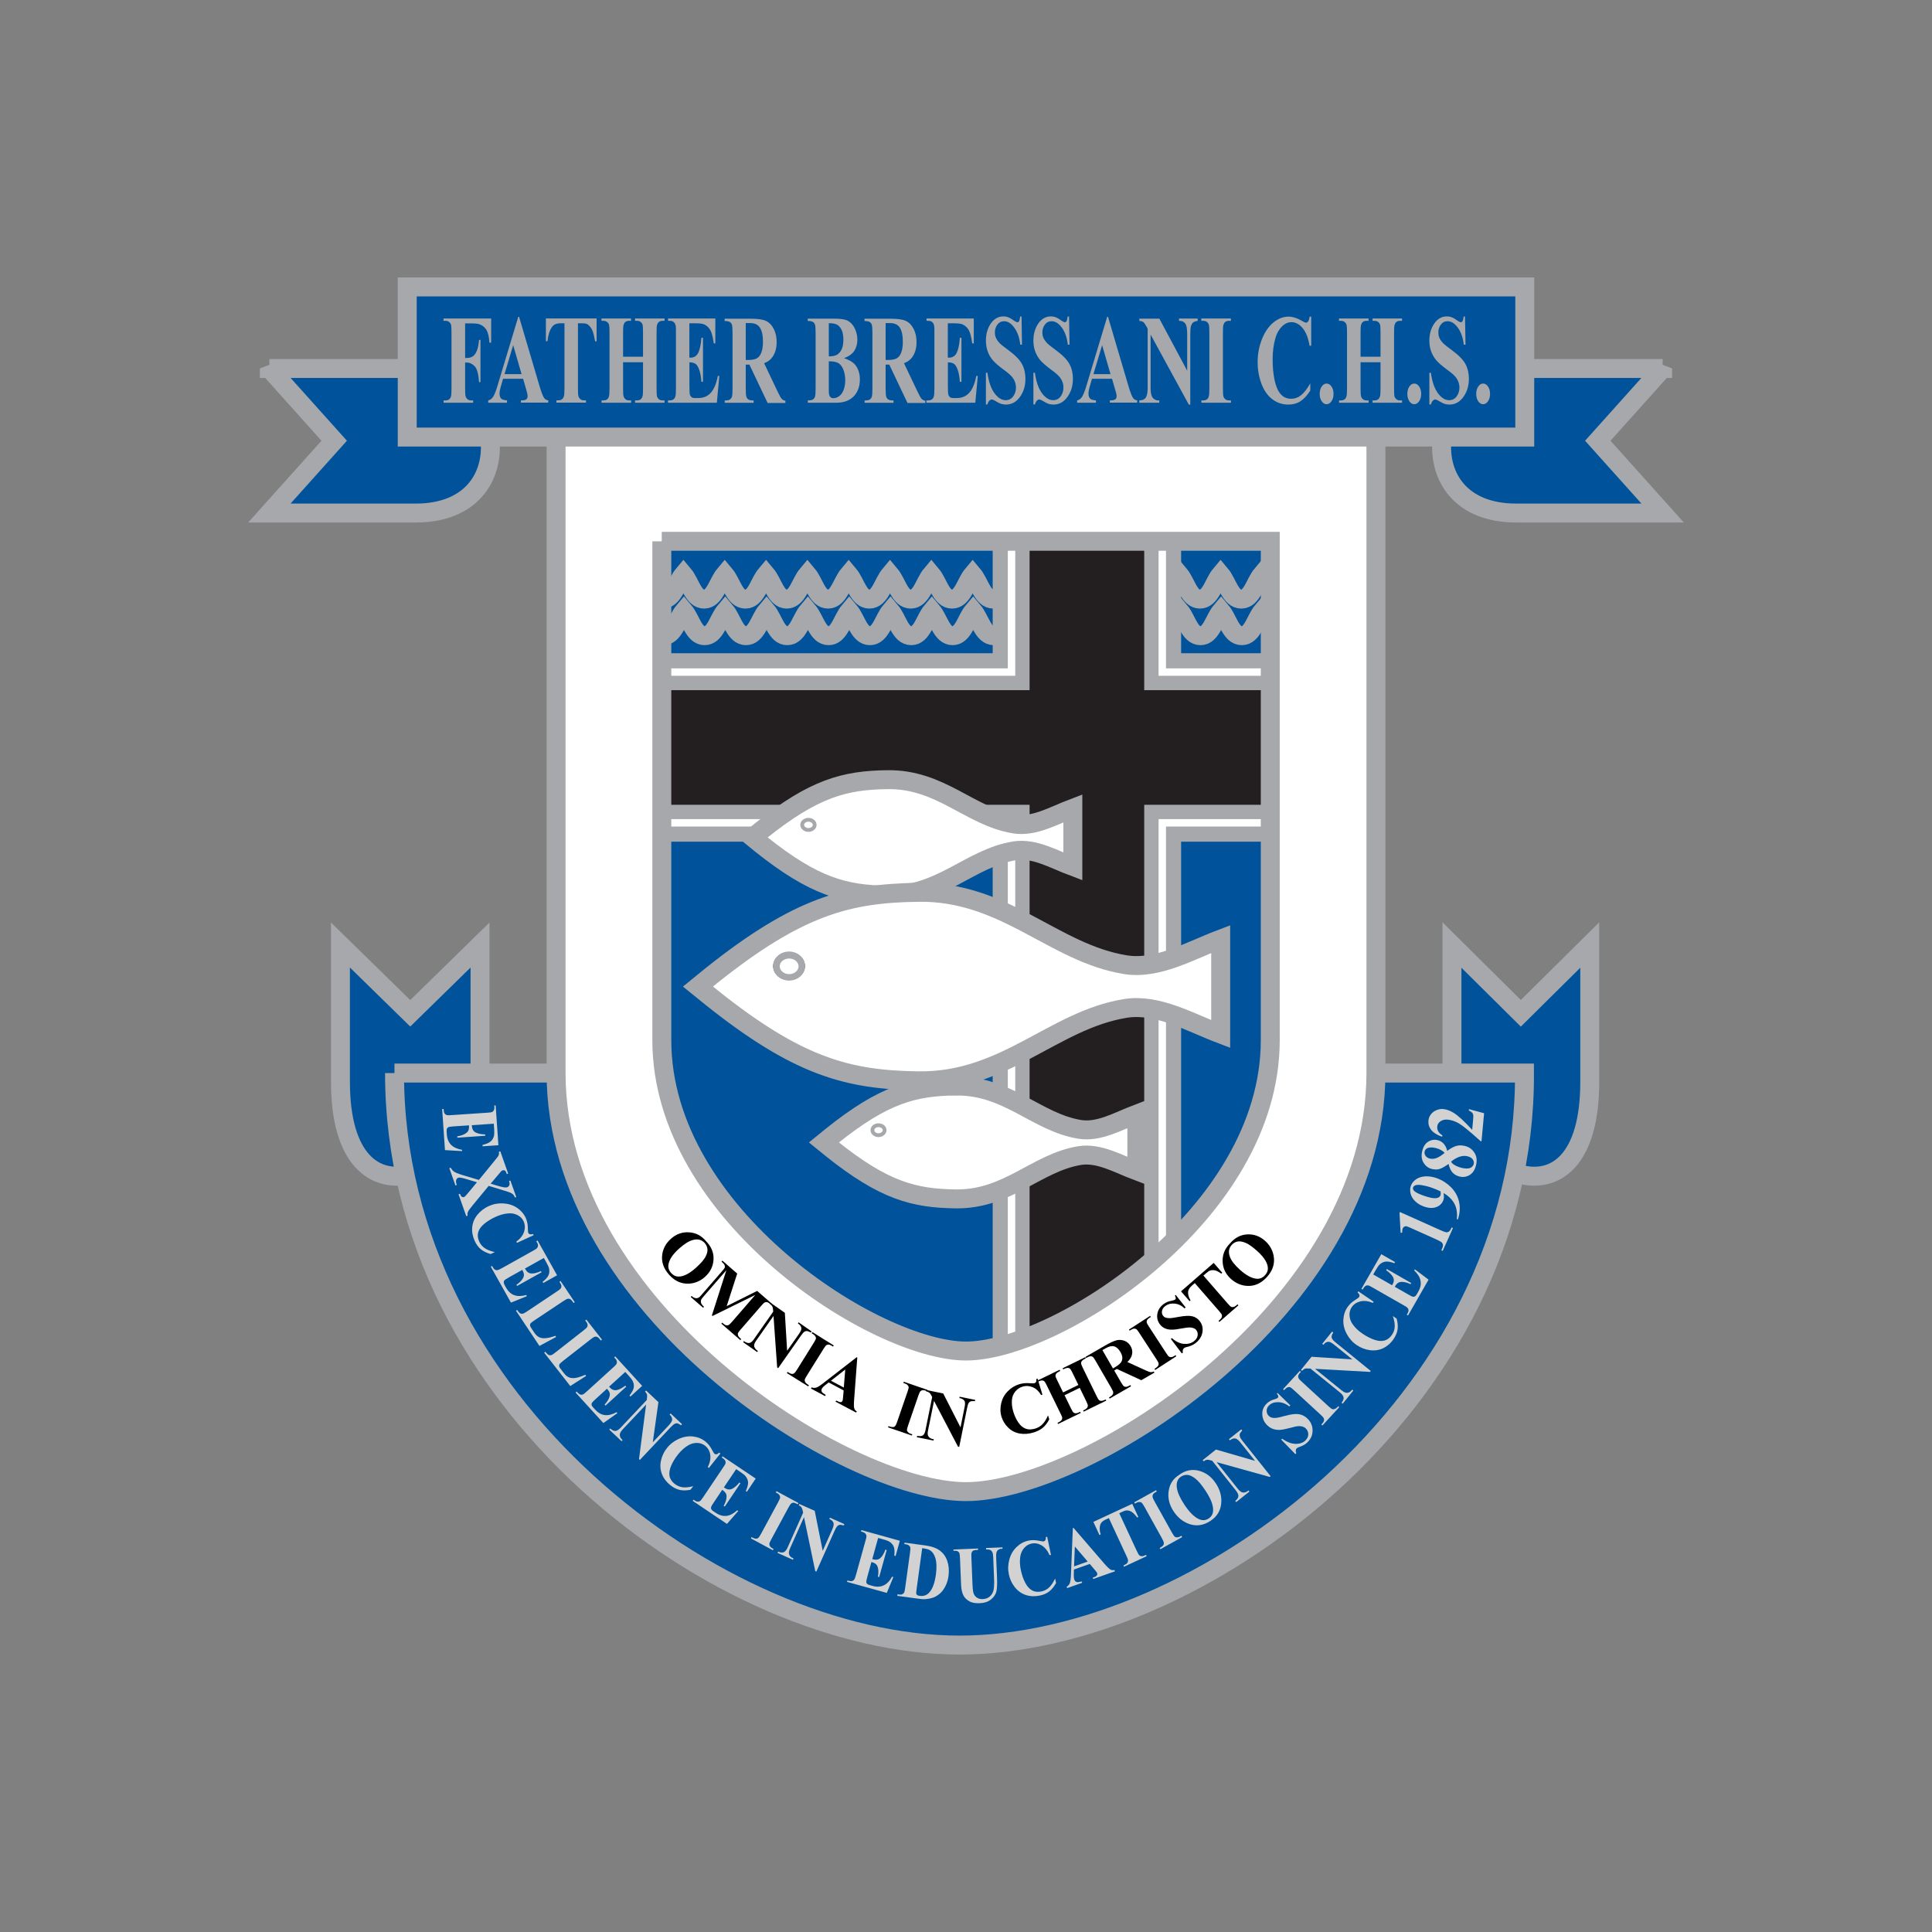 <?xml version="1.0" encoding="UTF-8"?> <svg xmlns="http://www.w3.org/2000/svg" xmlns:xlink="http://www.w3.org/1999/xlink" id="Layer_2" data-name="Layer 2" viewBox="0 0 269.33 269.33"><rect x="0" y="0" width="269.33" height="269.33" fill="#808080" stroke="none"/><defs><style> .cls-1 { stroke-width: 2.64px; } .cls-1, .cls-2, .cls-3, .cls-4, .cls-5, .cls-6, .cls-7, .cls-8, .cls-9, .cls-10, .cls-11, .cls-12, .cls-13, .cls-14 { fill-rule: evenodd; } .cls-1, .cls-2, .cls-3, .cls-5, .cls-6, .cls-7, .cls-15, .cls-8, .cls-9, .cls-12, .cls-13 { stroke: #a6a8ab; } .cls-1, .cls-2, .cls-3, .cls-5, .cls-6, .cls-15, .cls-8, .cls-9, .cls-16, .cls-12, .cls-13 { stroke-miterlimit: 2.61; } .cls-1, .cls-2, .cls-5, .cls-7, .cls-8, .cls-12, .cls-13 { fill: #fff; } .cls-2 { stroke-width: 2.64px; } .cls-3 { fill: #231f20; stroke-width: 2px; } .cls-4, .cls-17, .cls-18, .cls-10, .cls-11, .cls-14 { stroke-width: 0px; } .cls-5, .cls-6, .cls-15 { stroke-width: 2.64px; } .cls-6, .cls-10 { fill: #00539b; } .cls-17, .cls-15, .cls-9, .cls-16, .cls-14 { fill: none; } .cls-7 { stroke-width: .5px; } .cls-18 { fill: #d2d2d2; } .cls-8 { stroke-width: 2.11px; } .cls-19 { clip-path: url(#clippath); } .cls-9, .cls-12 { stroke-width: .53px; } .cls-16 { stroke: #231f20; stroke-width: 1.58px; } .cls-11 { fill: #a6a8ab; } .cls-13 { stroke-width: .53px; } </style><clipPath id="clippath"><path class="cls-17" d="m92.25,75.46h84.83v69.55c0,24.4-29.96,43.33-42.41,43.33s-42.41-18.93-42.41-43.33v-69.55h0Z"></path></clipPath></defs><g id="Layer_2-2" data-name="Layer 2"><path class="cls-17" d="m2.22,0h221.63c25.1,0,45.48,20.38,45.48,45.48v223.85H45.48c-25.1,0-45.48-20.38-45.48-45.48V2.22C0,1,1,0,2.22,0Z"></path><g><path class="cls-6" d="m47.46,131.74l9.73,9.52,9.73-9.52v19.05c0,12.49-19.46,22.02-19.46,0v-19.05h0Z"></path><path class="cls-6" d="m221.62,131.74l-9.61,9.52-9.6-9.52v19.05c0,12.49,19.21,22.02,19.21,0v-19.05h0Z"></path><path class="cls-6" d="m54.99,149.59h157.53c.22,46.06-45.53,79.74-78.76,79.74s-78.76-33.68-78.76-79.74h0Z"></path><path class="cls-6" d="m37.55,51.37h20.41c12.14,0,15.5,20.15,0,20.15h-20.41l9.04-10.08-9.04-10.08h0Z"></path><path class="cls-6" d="m231.78,51.37h-20.41c-12.14,0-15.5,20.15,0,20.15h20.41l-9.04-10.08,9.04-10.08h0Z"></path><path class="cls-5" d="m77.52,55.86h114.29v93.71c0,32.88-40.36,58.37-57.15,58.37s-57.14-25.5-57.14-58.37V55.86h0Z"></path><path class="cls-10" d="m92.25,75.46h84.83v69.55c0,24.4-29.96,43.33-42.41,43.33s-42.41-18.93-42.41-43.33v-69.55h0Z"></path><g class="cls-19"><path class="cls-15" d="m86.63,83.52c.96-1.14,1.92-2.29,2.88-3.43.96,1.14,1.38,3.43,2.88,3.43s1.92-2.29,2.88-3.43c.96,1.14,1.38,3.43,2.88,3.43s1.92-2.29,2.88-3.43c.96,1.14,1.38,3.43,2.88,3.43s1.92-2.29,2.88-3.43c.96,1.14,1.38,3.43,2.88,3.43s1.92-2.29,2.88-3.43c.96,1.14,1.38,3.43,2.88,3.43s1.92-2.29,2.88-3.43c.96,1.14,1.38,3.43,2.88,3.43s1.92-2.29,2.88-3.43c.96,1.14,1.38,3.43,2.88,3.43s1.92-2.29,2.88-3.43c.96,1.14,1.38,3.43,2.88,3.43s1.92-2.29,2.88-3.43c.96,1.14,1.38,3.43,2.88,3.43s1.92-2.29,2.88-3.43c.96,1.14,1.38,3.43,2.88,3.43s1.92-2.29,2.88-3.43c.96,1.14,1.38,3.43,2.88,3.43s1.92-2.29,2.88-3.43c.96,1.14,1.38,3.43,2.88,3.43s1.92-2.29,2.88-3.43c.96,1.14,1.38,3.43,2.88,3.43s1.92-2.29,2.88-3.43c.96,1.14,1.38,3.43,2.88,3.43s1.92-2.29,2.88-3.43c.96,1.14,1.38,3.43,2.88,3.43s1.92-2.29,2.88-3.43c.96,1.14,1.92,2.29,2.88,3.43m-92.09,5.1c.96-1.14,1.92-2.29,2.88-3.43.96,1.14,1.38,3.43,2.88,3.43s1.92-2.29,2.88-3.43c.96,1.14,1.38,3.43,2.88,3.43s1.92-2.29,2.88-3.43c.96,1.14,1.38,3.43,2.88,3.43s1.92-2.29,2.88-3.43c.96,1.14,1.38,3.43,2.88,3.43s1.92-2.29,2.88-3.43c.96,1.14,1.38,3.43,2.88,3.43s1.92-2.29,2.88-3.43c.96,1.14,1.38,3.43,2.88,3.43s1.92-2.29,2.88-3.43c.96,1.14,1.38,3.43,2.88,3.43s1.92-2.29,2.88-3.43c.96,1.14,1.38,3.43,2.88,3.43s1.92-2.29,2.88-3.43c.96,1.14,1.38,3.43,2.88,3.43s1.92-2.29,2.88-3.43c.96,1.14,1.38,3.43,2.88,3.43s1.92-2.29,2.88-3.43c.96,1.14,1.38,3.43,2.88,3.43s1.92-2.29,2.88-3.43c.96,1.14,1.38,3.43,2.88,3.43s1.92-2.29,2.88-3.43c.96,1.14,1.38,3.43,2.88,3.43s1.92-2.29,2.88-3.43c.96,1.14,1.38,3.43,2.88,3.43s1.92-2.29,2.88-3.43c.96,1.14,1.38,3.43,2.88,3.43s1.92-2.29,2.88-3.43c.96,1.14,1.92,2.29,2.88,3.43"></path><polygon class="cls-8" points="89.15 92.12 139.44 92.12 139.44 65.43 163.6 65.43 163.6 92.12 185.24 92.12 185.24 116.28 163.6 116.28 163.6 192.13 139.44 192.13 139.44 116.28 89.15 116.28 89.15 92.12 89.15 92.12"></polygon><polygon class="cls-3" points="142.53 196.35 142.53 113.19 89.15 113.19 89.15 95.21 142.53 95.21 142.53 64.87 160.51 64.87 160.51 95.21 185.24 95.21 185.24 113.19 160.51 113.19 160.51 196.35 142.53 196.35 142.53 196.35"></polygon></g><path class="cls-5" d="m123.71,108.69c7.45-.11,11.53,5.18,17.7,6.18,2.76.45,5.54-1.2,8.15-2.19v8.11c-2.61-.98-5.39-2.63-8.15-2.18-6.17,1.01-10.25,6.29-17.7,6.18-5.96-.09-10.2-1.18-17.63-7.11l-1.15-.94,1.15-.94c7.43-5.93,11.67-7.03,17.63-7.11h0Z"></path><path class="cls-12" d="m112.7,114.28c.48,0,.87.32.87.71s-.39.71-.87.71-.87-.32-.87-.71.39-.71.87-.71h0Z"></path><path class="cls-1" d="m127.97,124.39c12.16-.18,18.83,8.45,28.9,10.09,4.5.73,9.05-1.96,13.3-3.57v13.24c-4.25-1.61-8.8-4.3-13.3-3.57-10.07,1.64-16.74,10.27-28.9,10.09-9.73-.14-16.65-1.93-28.78-11.61l-1.89-1.53,1.88-1.53c12.13-9.68,19.05-11.47,28.79-11.61h0Z"></path><path class="cls-16" d="m110,133.52c.79,0,1.43.52,1.43,1.16s-.64,1.16-1.43,1.16-1.43-.52-1.43-1.16.64-1.16,1.43-1.16h0Z"></path><path class="cls-7" d="m110.01,133.37c.86,0,1.56.6,1.56,1.34s-.7,1.34-1.56,1.34-1.56-.6-1.56-1.34.7-1.34,1.56-1.34h0Z"></path><path class="cls-2" d="m133.22,151.4c7.28-.11,11.27,5.06,17.3,6.04,2.69.44,5.41-1.17,7.96-2.14v7.93c-2.55-.96-5.27-2.57-7.96-2.14-6.03.98-10.02,6.14-17.3,6.04-5.82-.08-9.97-1.16-17.23-6.95l-1.13-.92,1.13-.92c7.26-5.8,11.4-6.87,17.23-6.95h0Z"></path><path class="cls-14" d="m92.25,75.46h84.83v69.55c0,24.4-29.96,43.33-42.41,43.33s-42.41-18.93-42.41-43.33v-69.55h0Z"></path><path class="cls-15" d="m92.25,75.46h84.83v69.55c0,24.4-29.96,43.33-42.41,43.33s-42.41-18.93-42.41-43.33v-69.55h0Z"></path><path class="cls-13" d="m122.47,156.86c.47,0,.85.31.85.69s-.38.7-.85.7-.85-.31-.85-.7.38-.69.85-.69h0Z"></path><path class="cls-4" d="m98.42,173.02c.75.77,1.1,1.62,1.05,2.56-.05.94-.44,1.74-1.18,2.41-.63.57-1.36.89-2.17.95-1.08.08-2.02-.32-2.83-1.22-.81-.9-1.13-1.87-.96-2.9.13-.82.53-1.53,1.19-2.12.74-.67,1.59-.97,2.53-.91.95.06,1.74.47,2.37,1.23h0Zm-.19.25c-.41-.45-.96-.59-1.64-.41-.56.15-1.19.55-1.91,1.19-.85.76-1.35,1.48-1.48,2.15-.1.46.02.88.36,1.26.23.25.48.41.75.47.35.07.75.02,1.21-.18.45-.19.96-.53,1.51-1.03.66-.59,1.1-1.1,1.32-1.52.22-.42.31-.78.27-1.09-.04-.31-.17-.59-.39-.84h0Z"></path><path class="cls-4" d="m101.27,182.1l4.28-2.14,2.06,1.79-.12.14-.16-.14c-.15-.13-.29-.21-.43-.23-.09-.02-.19,0-.3.05-.08.03-.23.18-.45.43l-2.9,3.34c-.23.26-.35.43-.38.52-.03.09-.02.19.02.31.04.12.14.25.28.37l.16.14-.12.14-2.65-2.3.12-.14.16.14c.15.13.29.21.43.24.09.02.19,0,.31-.05.08-.04.23-.18.45-.43l3.26-3.76-5.96,2.93-.09-.08,2.02-6.3-3.1,3.57c-.22.25-.34.41-.38.48-.08.15-.09.32-.05.49.04.17.18.36.41.56l-.12.14-1.73-1.51.12-.14.05.05c.11.1.23.17.36.22.13.05.25.06.36.04.11-.02.23-.08.35-.17.03-.02.14-.15.34-.38l2.79-3.21c.22-.26.35-.43.38-.51.03-.09.02-.19-.02-.31-.04-.12-.14-.24-.28-.37l-.16-.14.12-.14,2.07,1.8-1.48,4.58h0Z"></path><path class="cls-4" d="m109.41,182.99l.32,5.31,1.66-2.36c.23-.33.34-.59.33-.77-.02-.25-.18-.48-.49-.68l.1-.15,1.82,1.27-.11.15c-.25-.13-.44-.2-.55-.21-.11,0-.23.02-.35.1-.12.08-.27.24-.45.5l-3.21,4.58-.14-.1-.51-7.18-2.45,3.49c-.22.32-.3.58-.23.79.07.21.19.38.38.51l.13.09-.11.15-1.95-1.37.1-.15c.3.21.56.29.76.26s.41-.2.61-.49l2.72-3.88-.02-.23c-.01-.23-.05-.39-.11-.5-.06-.11-.17-.23-.33-.35l.1-.15,1.95,1.37h0Z"></path><path class="cls-4" d="m112.77,193.11l-.1.16-2.98-1.86.1-.16.19.12c.17.1.32.16.46.16.1,0,.19-.02.29-.1.07-.05.2-.21.38-.5l2.34-3.75c.18-.29.28-.48.29-.57.02-.09,0-.19-.07-.31-.06-.11-.17-.22-.33-.32l-.19-.12.1-.16,2.98,1.86-.1.16-.19-.12c-.16-.1-.32-.16-.45-.16-.1,0-.2.02-.3.09-.07.05-.2.21-.38.5l-2.34,3.75c-.18.29-.28.48-.29.58-.01.09.01.19.07.31.06.11.17.22.33.32l.19.12h0Z"></path><path class="cls-4" d="m117.61,193.83l-2.09-1.11-.56.44c-.18.15-.31.29-.38.41-.09.17-.09.33,0,.48.05.09.23.23.53.41l-.09.16-1.97-1.05.09-.16c.23.08.45.09.67.02.21-.07.54-.28.98-.63l4.64-3.6.08.04-.45,6c-.04.57-.03.95.04,1.14.05.14.16.27.34.38l-.09.16-2.87-1.52.09-.16.12.06c.23.12.41.18.54.16.09-.01.16-.06.2-.15.03-.05.05-.11.06-.18,0-.03.02-.16.04-.4l.08-.91h0Zm.02-.4l.2-2.51-1.99,1.56,1.79.95h0Z"></path><path class="cls-4" d="m127.18,199.95l-.06.17-3.32-1.14.06-.17.21.07c.18.06.34.08.48.05.1-.01.18-.07.26-.16.06-.06.15-.25.26-.57l1.44-4.18c.11-.33.17-.53.16-.63,0-.09-.05-.19-.14-.29-.08-.1-.21-.18-.39-.24l-.21-.07.06-.17,3.32,1.14-.06.17-.21-.07c-.18-.06-.34-.08-.48-.05-.1.02-.19.07-.27.16-.06.06-.15.25-.26.57l-1.44,4.18c-.11.32-.16.53-.16.63,0,.09.05.19.14.29.08.09.21.18.39.24l.21.07h0Z"></path><path class="cls-4" d="m131.48,194.24l2.42,4.74.57-2.83c.08-.39.08-.67,0-.83-.12-.22-.36-.36-.73-.43l.04-.18,2.17.44-.04.18c-.28-.02-.48-.01-.59.02-.11.04-.2.11-.28.23-.08.12-.15.33-.21.64l-1.11,5.48-.17-.03-3.34-6.38-.85,4.18c-.08.38-.04.65.1.82.15.17.33.27.56.32l.16.03-.04.18-2.33-.47.04-.18c.36.07.63.04.8-.07.17-.12.29-.35.36-.7l.94-4.64-.1-.2c-.1-.2-.2-.34-.3-.42-.1-.08-.24-.14-.44-.18l.04-.18,2.33.47h0Z"></path><path class="cls-4" d="m144.64,192.19l.68,2.23-.18.06c-.32-.54-.71-.9-1.18-1.1-.47-.19-.95-.22-1.43-.07-.4.12-.73.35-1,.68-.26.33-.42.71-.46,1.13-.05.54.01,1.1.19,1.68.18.58.41,1.08.7,1.5.29.43.63.71,1.01.86.38.15.82.14,1.32,0,.4-.12.75-.33,1.03-.61.28-.28.54-.69.78-1.24l.17.55c-.24.48-.54.87-.88,1.16-.34.29-.77.51-1.29.67-.68.21-1.33.26-1.95.15-.62-.11-1.15-.38-1.59-.81-.45-.43-.76-.93-.94-1.51-.19-.61-.2-1.24-.05-1.89.15-.65.45-1.21.91-1.67.45-.47.98-.8,1.6-.99.45-.14.96-.19,1.52-.14.32.02.53.02.6,0,.1-.03.18-.09.23-.19.05-.1.06-.23.04-.4l.18-.06h0Z"></path><path class="cls-4" d="m148.4,194.49l.91,1.87c.15.31.26.49.33.55s.17.09.3.11c.13,0,.28-.03.44-.11l.2-.1.08.16-3.16,1.54-.08-.16.2-.1c.18-.09.3-.19.38-.3.06-.08.08-.18.08-.3,0-.09-.08-.28-.23-.58l-1.94-3.97c-.15-.31-.26-.49-.33-.55-.07-.06-.17-.1-.3-.11-.13,0-.28.03-.44.11l-.2.1-.08-.16,3.16-1.54.08.17-.2.1c-.18.09-.3.19-.38.3-.06.08-.08.18-.08.3,0,.09.08.28.23.58l.83,1.71,2.13-1.04-.83-1.71c-.15-.31-.26-.49-.33-.56-.07-.06-.17-.1-.3-.11-.13,0-.28.03-.45.11l-.2.1-.08-.16,3.15-1.54.08.16-.2.1c-.18.09-.3.19-.38.3-.06.08-.08.18-.08.3,0,.09.08.28.22.59l1.94,3.97c.15.31.26.49.33.56.07.06.17.09.3.11.13,0,.28-.03.44-.11l.2-.09.08.16-3.15,1.54-.08-.16.2-.1c.18-.09.3-.19.38-.3.06-.08.08-.18.08-.3,0-.09-.08-.28-.22-.59l-.91-1.87-2.13,1.04h0Z"></path><path class="cls-4" d="m155.33,191.06l.94,1.63c.18.31.32.5.4.56.09.06.19.09.32.08.13,0,.32-.09.59-.24l.09.16-2.98,1.72-.09-.16c.27-.15.44-.28.5-.39.07-.1.1-.21.09-.31,0-.1-.1-.31-.28-.63l-2.18-3.77c-.18-.31-.31-.5-.4-.56-.09-.06-.19-.09-.32-.08-.13,0-.32.09-.59.24l-.09-.16,2.7-1.56c.7-.41,1.25-.65,1.63-.75.38-.09.75-.06,1.11.08.36.14.64.39.84.74.25.43.3.87.15,1.33-.09.29-.29.58-.6.88l2.53,1.16c.33.15.55.23.66.25.17.02.33-.01.49-.09l.09.16-1.83,1.06-3.4-1.57-.38.22h0Zm-1.65-2.85l1.47,2.55.24-.14c.4-.23.67-.44.83-.63.16-.19.23-.41.24-.66,0-.26-.08-.54-.26-.84-.26-.44-.55-.71-.88-.8-.33-.09-.72,0-1.18.26l-.46.26h0Z"></path><path class="cls-4" d="m163.88,188.92l.1.15-2.94,1.91-.1-.16.19-.12c.16-.11.28-.22.34-.34.05-.09.06-.19.04-.31-.01-.09-.11-.27-.29-.55l-2.41-3.7c-.19-.29-.32-.46-.4-.51-.08-.05-.18-.08-.31-.07-.13,0-.27.06-.43.16l-.19.12-.1-.15,2.95-1.91.1.15-.19.12c-.16.11-.28.22-.34.34-.05.09-.06.19-.04.31.01.09.11.27.29.55l2.41,3.7c.19.29.32.46.4.51.08.05.18.08.31.07.13,0,.27-.06.43-.16l.19-.12h0Z"></path><path class="cls-4" d="m163.9,180.52l1.39,1.75-.16.12c-.41-.39-.87-.61-1.38-.66-.51-.05-.93.06-1.28.32-.27.2-.43.43-.48.69-.05.26,0,.49.14.67.09.12.19.2.32.26.17.06.38.09.65.09.19,0,.59-.07,1.21-.18.86-.16,1.5-.19,1.93-.08.42.11.77.34,1.03.7.34.45.45.96.35,1.55-.11.59-.43,1.08-.96,1.49-.17.13-.34.23-.52.31-.18.08-.41.16-.71.23-.17.04-.29.09-.37.16-.07.05-.12.13-.16.24-.04.11-.04.24,0,.38l-.15.11-1.53-2.02.15-.11c.54.48,1.09.75,1.65.8.56.05,1.03-.07,1.41-.36.29-.22.47-.48.52-.77.05-.29,0-.54-.16-.76-.09-.13-.22-.23-.38-.29-.16-.07-.34-.1-.56-.11-.22,0-.57.04-1.04.13-.67.13-1.17.19-1.51.18-.34,0-.65-.07-.92-.19-.27-.12-.5-.31-.69-.56-.32-.43-.44-.91-.35-1.45.09-.54.37-.98.85-1.35.18-.13.36-.24.56-.32.15-.06.34-.12.58-.16.24-.05.4-.1.47-.15.07-.05.11-.11.11-.19,0-.07-.03-.2-.12-.39l.12-.09h0Z"></path><path class="cls-4" d="m169.2,176.06l1.19,1.37-.14.12c-.35-.25-.64-.4-.86-.45-.22-.05-.45-.05-.69.02-.13.04-.32.16-.56.37l-.38.33,3.4,3.91c.23.26.38.41.46.45.08.04.19.05.32.02.13-.02.26-.1.41-.22l.17-.15.12.14-2.65,2.31-.12-.14.17-.15c.15-.13.24-.25.29-.39.03-.09.03-.19,0-.31-.02-.09-.15-.25-.37-.51l-3.4-3.91-.37.32c-.34.3-.53.59-.56.86-.04.39.07.8.34,1.22l-.14.12-1.19-1.37,4.55-3.96h0Z"></path><path class="cls-4" d="m171.42,173.39c.69-.82,1.5-1.26,2.44-1.31.94-.05,1.78.25,2.52.92.63.57,1.02,1.26,1.17,2.06.2,1.06-.11,2.04-.91,2.94-.81.9-1.74,1.32-2.79,1.26-.83-.05-1.57-.37-2.24-.96-.74-.66-1.13-1.48-1.17-2.42-.04-.95.29-1.78.98-2.49h0Zm.28.17c-.41.45-.49,1.01-.24,1.67.21.54.67,1.13,1.39,1.78.85.76,1.62,1.18,2.29,1.25.47.05.88-.12,1.21-.49.23-.25.36-.52.39-.8.04-.36-.06-.75-.3-1.18-.24-.43-.63-.9-1.19-1.4-.66-.59-1.21-.98-1.65-1.15-.44-.17-.81-.23-1.11-.16-.31.07-.57.23-.8.48h0Z"></path><polygon class="cls-6" points="56.77 40 212.56 40 212.56 60.93 56.77 60.93 56.77 40 56.77 40"></polygon><g><path class="cls-11" d="m64.84,45.08v4.82h.23c.35,0,.63-.08.85-.23.22-.16.41-.42.56-.79.15-.37.25-.87.3-1.5h.2v5.89h-.2c-.07-1.11-.27-1.85-.6-2.2s-.7-.53-1.11-.53h-.23v3.59c0,.6.02.97.07,1.13.05.15.13.28.26.39.13.12.31.17.53.17h.26v.32h-4.12v-.32h.26c.23,0,.41-.06.55-.18.1-.08.18-.22.23-.42.04-.14.06-.5.06-1.09v-7.72c0-.6-.02-.97-.06-1.13-.04-.15-.13-.28-.26-.39-.13-.11-.31-.17-.53-.17h-.26v-.32h6.64v3.37h-.24c-.05-.79-.19-1.38-.41-1.76-.22-.38-.55-.65-.97-.8-.23-.09-.66-.13-1.29-.13h-.73Z"></path><path class="cls-11" d="m72.91,52.8h-2.78l-.33,1.14c-.11.38-.16.69-.16.94,0,.33.09.57.27.73.1.09.36.16.77.21v.32h-2.62v-.32c.28-.06.52-.24.7-.53.18-.28.41-.87.67-1.77l2.82-9.36h.11l2.84,9.62c.27.91.49,1.49.67,1.72.13.18.32.28.56.31v.32h-3.81v-.32h.16c.31,0,.52-.06.64-.19.09-.09.13-.22.13-.4,0-.1-.01-.21-.04-.32,0-.05-.07-.27-.17-.65l-.42-1.46h0Zm-.2-.64l-1.17-4.04-1.21,4.04h2.38Z"></path><path class="cls-11" d="m83.17,44.4v3.18h-.21c-.13-.74-.26-1.26-.41-1.58-.15-.32-.36-.58-.62-.77-.15-.11-.4-.16-.77-.16h-.59v9.05c0,.6.02.97.07,1.13.05.15.13.28.26.39.13.12.31.17.53.17h.26v.32h-4.12v-.32h.26c.23,0,.41-.06.55-.18.1-.08.18-.22.24-.42.04-.14.07-.5.07-1.09v-9.05h-.57c-.53,0-.92.17-1.16.5-.34.47-.55,1.13-.64,2h-.22v-3.18h7.08Z"></path><path class="cls-11" d="m86.86,50.5v3.63c0,.6.02.97.07,1.13.05.15.13.28.26.39.13.12.31.17.53.17h.26v.32h-4.12v-.32h.26c.23,0,.41-.06.55-.18.1-.08.18-.22.23-.42.04-.14.07-.5.07-1.09v-7.72c0-.6-.02-.97-.07-1.13-.04-.15-.13-.28-.26-.39-.13-.11-.31-.17-.53-.17h-.26v-.32h4.12v.32h-.26c-.23,0-.41.06-.55.18-.1.08-.18.22-.24.42-.04.14-.06.5-.06,1.09v3.32h2.78v-3.32c0-.6-.02-.97-.06-1.13-.04-.15-.13-.28-.26-.39-.13-.11-.31-.17-.53-.17h-.26v-.32h4.11v.32h-.26c-.23,0-.42.06-.55.18-.1.08-.18.22-.24.42-.04.14-.06.5-.06,1.09v7.72c0,.6.02.97.06,1.13.04.15.13.28.26.39.13.12.31.17.53.17h.26v.32h-4.11v-.32h.26c.23,0,.42-.06.55-.18.1-.08.18-.22.24-.42.04-.14.06-.5.06-1.09v-3.63h-2.78Z"></path><path class="cls-11" d="m96.1,45.08v4.78h.16c.5,0,.86-.23,1.09-.7.22-.47.37-1.16.43-2.07h.22v6.14h-.22c-.05-.67-.14-1.22-.29-1.64-.15-.43-.32-.72-.52-.86-.2-.14-.48-.22-.86-.22v3.31c0,.65.02,1.04.06,1.18.04.14.11.26.21.35.1.09.26.14.49.14h.47c.74,0,1.32-.25,1.77-.76.44-.5.76-1.28.96-2.32h.21l-.35,3.73h-6.81v-.32h.26c.23,0,.41-.06.55-.18.1-.08.18-.22.23-.42.04-.14.07-.5.07-1.09v-7.72c0-.53,0-.86-.03-.98-.04-.2-.11-.36-.21-.47-.15-.16-.35-.24-.6-.24h-.26v-.32h6.59v3.47h-.22c-.11-.85-.27-1.46-.47-1.83-.2-.37-.49-.64-.86-.81-.22-.11-.62-.16-1.22-.16h-.81Z"></path><path class="cls-11" d="m103.96,50.79v3.29c0,.63.03,1.03.08,1.2.05.17.14.3.28.4.13.1.38.15.74.15v.32h-4.03v-.32c.36,0,.61-.05.74-.15.13-.1.22-.23.27-.39.05-.16.08-.56.08-1.19v-7.61c0-.63-.03-1.03-.08-1.2-.05-.17-.14-.3-.28-.39-.13-.1-.38-.15-.74-.15v-.32h3.66c.95,0,1.65.1,2.09.3.44.2.8.56,1.08,1.09.28.53.42,1.15.42,1.86,0,.87-.21,1.58-.63,2.15-.27.36-.64.63-1.12.8l1.89,3.97c.25.51.42.83.53.96.16.18.34.28.55.3v.32h-2.48l-2.54-5.35h-.52Zm0-5.75v5.14h.33c.54,0,.94-.07,1.21-.22.27-.15.48-.41.63-.8.15-.38.23-.88.23-1.5,0-.9-.14-1.55-.42-1.98-.28-.43-.73-.64-1.36-.64h-.62Z"></path><path class="cls-11" d="m117.65,49.92c.75.26,1.27.57,1.57.94.43.53.65,1.21.65,2.04,0,.88-.24,1.61-.71,2.19-.59.7-1.44,1.05-2.55,1.05h-4v-.32c.36,0,.61-.05.74-.15.13-.1.22-.23.27-.39.05-.16.08-.56.08-1.19v-7.61c0-.63-.03-1.03-.08-1.2-.05-.17-.14-.3-.28-.39-.13-.1-.38-.15-.74-.15v-.32h3.78c.9,0,1.54.12,1.92.36.38.24.67.6.89,1.07.22.48.33.98.33,1.52,0,.57-.14,1.07-.41,1.51-.27.44-.76.79-1.45,1.05h0Zm-2.11-.24c.55,0,.95-.09,1.22-.27.26-.19.46-.45.6-.78.14-.33.21-.76.21-1.28s-.07-.94-.21-1.28c-.14-.33-.33-.58-.59-.76-.26-.17-.67-.26-1.23-.25v4.62h0Zm0,.68v4.2c0,.31.05.55.15.71.11.16.26.24.47.24.31,0,.6-.1.86-.31.26-.2.46-.5.6-.89.14-.39.21-.82.21-1.3,0-.55-.09-1.04-.26-1.48-.17-.43-.4-.74-.7-.91-.3-.17-.74-.26-1.33-.25h0Z"></path><path class="cls-11" d="m123.46,50.79v3.29c0,.63.03,1.03.08,1.2.05.17.14.3.28.4.13.1.38.15.74.15v.32h-4.03v-.32c.37,0,.61-.05.74-.15.13-.1.22-.23.27-.39.05-.16.08-.56.08-1.19v-7.61c0-.63-.03-1.03-.08-1.2-.05-.17-.14-.3-.28-.39-.13-.1-.38-.15-.74-.15v-.32h3.66c.95,0,1.65.1,2.09.3.44.2.8.56,1.08,1.09.28.53.42,1.15.42,1.86,0,.87-.21,1.58-.63,2.15-.27.36-.64.63-1.12.8l1.89,3.97c.25.51.42.83.53.96.16.18.34.28.55.3v.32h-2.48l-2.54-5.35h-.52Zm0-5.75v5.14h.33c.54,0,.94-.07,1.21-.22.27-.15.48-.41.63-.8.15-.38.23-.88.23-1.5,0-.9-.14-1.55-.42-1.98-.28-.43-.73-.64-1.36-.64h-.62Z"></path><path class="cls-11" d="m132.13,45.08v4.78h.16c.5,0,.86-.23,1.09-.7.22-.47.37-1.16.43-2.07h.22v6.14h-.22c-.05-.67-.14-1.22-.29-1.64-.15-.43-.32-.72-.52-.86-.2-.14-.48-.22-.86-.22v3.31c0,.65.02,1.04.06,1.18.04.14.11.26.21.35.1.09.26.14.49.14h.47c.74,0,1.32-.25,1.77-.76.44-.5.76-1.28.96-2.32h.21l-.35,3.73h-6.81v-.32h.26c.23,0,.41-.06.55-.18.1-.08.18-.22.23-.42.04-.14.07-.5.07-1.09v-7.72c0-.53,0-.86-.03-.98-.04-.2-.11-.36-.21-.47-.15-.16-.35-.24-.6-.24h-.26v-.32h6.59v3.47h-.22c-.11-.85-.27-1.46-.47-1.83-.2-.37-.49-.64-.86-.81-.22-.11-.62-.16-1.22-.16h-.81Z"></path><path class="cls-11" d="m142.41,44.14l.06,3.91h-.24c-.11-.98-.39-1.77-.83-2.37-.44-.6-.91-.9-1.42-.9-.39,0-.71.16-.94.47-.23.31-.35.68-.35,1.09,0,.26.04.49.12.69.11.27.29.54.54.8.18.19.6.53,1.26,1.01.92.68,1.54,1.31,1.86,1.91.32.6.48,1.28.48,2.06,0,.98-.26,1.83-.77,2.53-.51.71-1.17,1.06-1.95,1.06-.25,0-.48-.04-.7-.11-.22-.08-.5-.22-.83-.43-.19-.11-.34-.17-.46-.17-.1,0-.21.06-.32.17-.11.12-.21.29-.27.53h-.21v-4.43h.21c.17,1.25.5,2.19.98,2.85.49.66,1.01.98,1.57.98.43,0,.78-.18,1.04-.53.26-.35.39-.76.39-1.23,0-.28-.05-.55-.15-.81-.1-.26-.25-.51-.45-.74-.2-.23-.56-.54-1.07-.91-.72-.53-1.23-.97-1.55-1.34-.31-.37-.56-.78-.72-1.24s-.25-.96-.25-1.51c0-.93.23-1.73.69-2.39.46-.66,1.04-.98,1.74-.98.26,0,.5.04.74.14.18.07.4.2.66.39.26.19.44.28.55.28s.18-.05.24-.14c.06-.09.11-.31.16-.66h.18Z"></path><path class="cls-11" d="m149.03,44.14l.07,3.91h-.24c-.11-.98-.39-1.77-.83-2.37-.44-.6-.91-.9-1.43-.9-.39,0-.71.16-.94.47-.23.31-.35.68-.35,1.09,0,.26.04.49.12.69.11.27.29.54.54.8.18.19.6.53,1.26,1.01.92.68,1.54,1.31,1.86,1.91.32.6.48,1.28.48,2.06,0,.98-.26,1.83-.77,2.53-.51.71-1.16,1.06-1.95,1.06-.25,0-.48-.04-.7-.11-.22-.08-.5-.22-.83-.43-.19-.11-.34-.17-.46-.17-.1,0-.21.06-.32.17-.11.12-.2.29-.27.53h-.21v-4.43h.21c.17,1.25.5,2.19.98,2.85.49.66,1.01.98,1.57.98.43,0,.78-.18,1.04-.53.26-.35.39-.76.39-1.23,0-.28-.05-.55-.15-.81-.1-.26-.25-.51-.45-.74-.2-.23-.56-.54-1.07-.91-.72-.53-1.23-.97-1.55-1.34-.31-.37-.55-.78-.72-1.24-.17-.45-.25-.96-.25-1.51,0-.93.23-1.73.69-2.39.46-.66,1.04-.98,1.74-.98.26,0,.5.04.74.14.18.07.41.2.66.39.26.19.45.28.55.28s.18-.05.24-.14c.06-.09.11-.31.16-.66h.17Z"></path><path class="cls-11" d="m155.01,52.8h-2.78l-.33,1.14c-.11.38-.16.69-.16.94,0,.33.09.57.27.73.1.09.36.16.77.21v.32h-2.62v-.32c.28-.06.52-.24.7-.53.18-.28.41-.87.67-1.77l2.82-9.36h.11l2.84,9.62c.27.91.49,1.49.67,1.72.13.18.32.28.56.31v.32h-3.81v-.32h.16c.31,0,.52-.06.65-.19.09-.09.13-.22.13-.4,0-.1-.01-.21-.04-.32,0-.05-.07-.27-.18-.65l-.42-1.46h0Zm-.2-.64l-1.17-4.04-1.21,4.04h2.38Z"></path><path class="cls-11" d="m161.61,44.4l3.89,7.28v-5.04c0-.7-.07-1.18-.2-1.43-.19-.33-.5-.5-.94-.48v-.32h2.6v.32c-.33.06-.56.14-.67.25-.11.1-.2.27-.27.49-.06.23-.09.62-.09,1.17v9.77h-.2l-5.33-9.77v7.46c0,.67.1,1.13.31,1.36.21.24.44.36.71.36h.19v.32h-2.79v-.32c.43,0,.74-.14.91-.4.17-.26.26-.7.26-1.32v-8.28l-.17-.31c-.17-.31-.31-.51-.44-.61-.13-.1-.31-.15-.55-.16v-.32h2.79Z"></path><path class="cls-11" d="m171.6,55.82v.32h-4.12v-.32h.26c.23,0,.41-.06.55-.18.1-.08.18-.22.23-.42.04-.14.07-.5.07-1.09v-7.72c0-.6-.02-.97-.07-1.13-.04-.15-.13-.28-.26-.39-.13-.11-.31-.17-.53-.17h-.26v-.32h4.12v.32h-.26c-.23,0-.41.06-.55.18-.1.08-.18.22-.24.42-.04.14-.06.5-.06,1.09v7.72c0,.6.02.97.07,1.13.04.15.13.28.26.39.13.12.31.17.53.17h.26Z"></path><path class="cls-11" d="m182.79,44.14v4.06h-.23c-.17-1.06-.49-1.87-.95-2.44-.46-.56-.99-.85-1.58-.85-.49,0-.94.21-1.35.63-.41.42-.71.97-.9,1.65-.24.87-.37,1.84-.37,2.91s.09,2.01.27,2.87c.18.86.46,1.52.84,1.96.38.44.87.66,1.48.66.5,0,.95-.16,1.36-.48.41-.32.85-.88,1.3-1.67v1.01c-.44.69-.9,1.18-1.38,1.49-.48.31-1.04.46-1.68.46-.84,0-1.59-.25-2.24-.75-.65-.5-1.16-1.22-1.51-2.16-.35-.94-.53-1.94-.53-3,0-1.12.2-2.18.59-3.18.39-1,.92-1.78,1.59-2.34.67-.55,1.38-.83,2.13-.83.55,0,1.14.18,1.75.53.36.21.58.31.68.31.12,0,.23-.07.32-.2.09-.14.15-.35.18-.64h.23Z"></path><path class="cls-11" d="m184.93,53.47c.27,0,.5.14.69.42.19.28.28.62.28,1.02s-.09.74-.28,1.02c-.19.28-.42.42-.69.42s-.49-.14-.68-.42c-.19-.28-.28-.62-.28-1.02s.09-.74.28-1.02c.19-.28.41-.42.68-.42h0Z"></path><path class="cls-11" d="m189.67,50.5v3.63c0,.6.02.97.07,1.13.04.15.13.28.26.39.13.12.31.17.53.17h.26v.32h-4.12v-.32h.26c.23,0,.41-.06.55-.18.1-.08.18-.22.23-.42.04-.14.07-.5.07-1.09v-7.72c0-.6-.02-.97-.07-1.13-.04-.15-.13-.28-.26-.39-.13-.11-.31-.17-.53-.17h-.26v-.32h4.12v.32h-.26c-.23,0-.41.06-.55.18-.1.08-.18.22-.24.42-.04.14-.06.5-.06,1.09v3.32h2.78v-3.32c0-.6-.02-.97-.06-1.13-.04-.15-.13-.28-.26-.39-.13-.11-.31-.17-.53-.17h-.26v-.32h4.11v.32h-.26c-.23,0-.42.06-.55.18-.1.08-.18.22-.24.42-.04.14-.06.5-.06,1.09v7.72c0,.6.02.97.06,1.13.04.15.13.28.26.39.13.12.31.17.53.17h.26v.32h-4.11v-.32h.26c.23,0,.42-.06.55-.18.1-.08.18-.22.24-.42.04-.14.06-.5.06-1.09v-3.63h-2.78Z"></path><path class="cls-11" d="m197.15,53.47c.27,0,.5.14.69.42.19.28.28.62.28,1.02s-.09.74-.28,1.02c-.19.28-.42.42-.69.42s-.49-.14-.68-.42c-.19-.28-.28-.62-.28-1.02s.09-.74.28-1.02c.19-.28.41-.42.68-.42h0Z"></path><path class="cls-11" d="m204.23,44.14l.07,3.91h-.24c-.11-.98-.39-1.77-.83-2.37-.44-.6-.91-.9-1.43-.9-.39,0-.71.16-.94.47-.23.31-.35.68-.35,1.09,0,.26.04.49.12.69.11.27.29.54.54.8.18.19.6.53,1.26,1.01.92.68,1.54,1.31,1.86,1.91.32.6.48,1.28.48,2.06,0,.98-.26,1.83-.77,2.53-.51.71-1.17,1.06-1.95,1.06-.25,0-.48-.04-.7-.11-.22-.08-.5-.22-.83-.43-.19-.11-.34-.17-.46-.17-.1,0-.21.06-.32.17-.11.12-.2.29-.27.53h-.21v-4.43h.21c.17,1.25.5,2.19.98,2.85.49.66,1.01.98,1.57.98.43,0,.78-.18,1.04-.53.26-.35.39-.76.39-1.23,0-.28-.05-.55-.15-.81-.1-.26-.25-.51-.45-.74-.2-.23-.56-.54-1.07-.91-.72-.53-1.23-.97-1.55-1.34-.31-.37-.55-.78-.72-1.24-.17-.45-.25-.96-.25-1.51,0-.93.23-1.73.69-2.39.46-.66,1.04-.98,1.74-.98.26,0,.5.04.74.14.18.07.41.2.66.39.26.19.45.28.55.28s.18-.05.24-.14c.06-.09.11-.31.16-.66h.17Z"></path><path class="cls-11" d="m206.75,53.47c.27,0,.5.14.69.42.19.28.28.62.28,1.02s-.09.74-.28,1.02c-.19.28-.42.42-.69.42s-.49-.14-.68-.42c-.19-.28-.28-.62-.28-1.02s.09-.74.28-1.02c.19-.28.41-.42.68-.42h0Z"></path></g><path class="cls-18" d="m68.82,156.65l-3.04.21v.13c.04.42.21.72.52.88s.76.26,1.34.27v.19s-3.89.27-3.89.27v-.19c.41-.07.75-.17,1.02-.32.26-.14.43-.3.52-.48.08-.17.11-.42.09-.73l-2.1.14c-.41.03-.66.06-.75.1-.09.04-.16.1-.21.19-.05.09-.07.23-.06.42l.03.4c.04.62.24,1.1.59,1.46.35.35.86.59,1.53.7v.18s-2.38-.14-2.38-.14l-.39-5.73h.2s.02.21.02.21c.01.19.06.34.15.46.06.08.15.14.28.18.09.03.32.03.7,0l4.91-.33c.34-.02.54-.05.62-.07.13-.04.22-.11.28-.2.09-.13.13-.3.12-.52l-.02-.22h.2s.38,5.54.38,5.54l-2.21.15v-.19c.52-.13.9-.29,1.12-.48s.38-.44.47-.76c.05-.19.06-.53.03-1.03l-.05-.68Z"></path><path class="cls-18" d="m68.14,165.3l-2.27,2.75c-.38.46-.59.76-.65.92-.06.16-.07.32-.03.5l-.19.07-1.08-3.05.19-.07c.11.24.2.38.29.43.09.05.18.06.27.03.06-.02.11-.05.15-.09.09-.08.24-.26.47-.53l1.2-1.45-1.65-.49c-.5-.15-.82-.19-.96-.14-.1.04-.18.1-.24.21-.06.1-.08.23-.07.39,0,.07.04.21.11.41l-.19.07-.85-2.41.19-.07c.14.26.3.44.48.56.23.15.67.32,1.3.51l2.15.64,2.07-2.53c.34-.42.53-.65.56-.7.08-.12.14-.23.16-.33.02-.1.02-.22,0-.37l.19-.07,1.1,3.11-.19.07-.06-.16c-.06-.18-.14-.29-.23-.34-.09-.05-.18-.05-.28-.02-.08.03-.14.06-.19.1l-.43.51-1.06,1.25,1.14.34c.59.17.97.23,1.16.16.09-.03.17-.09.23-.16.06-.08.1-.17.11-.27s-.01-.25-.08-.44l.19-.07.82,2.3-.19.07c-.07-.18-.14-.32-.23-.41-.09-.09-.22-.18-.39-.26-.11-.05-.44-.16-.99-.33l-2.03-.62Z"></path><path class="cls-18" d="m74.42,172.18l-2.36,1.08-.08-.17c.56-.41.91-.87,1.08-1.38.16-.51.14-.98-.06-1.44-.17-.38-.45-.67-.84-.87-.39-.2-.81-.29-1.27-.25-.59.04-1.2.21-1.81.49-.61.28-1.13.6-1.57.96-.44.37-.72.75-.84,1.16-.12.41-.08.84.13,1.31.17.38.43.69.76.92.33.23.81.42,1.42.56l-.59.27c-.55-.16-1-.38-1.35-.66-.35-.28-.63-.67-.86-1.16-.29-.65-.41-1.28-.35-1.92.06-.63.3-1.21.72-1.73.42-.52.94-.92,1.55-1.2.65-.3,1.33-.43,2.05-.39.72.04,1.36.24,1.91.6.55.37.96.84,1.23,1.42.19.42.3.92.3,1.49,0,.33.02.53.06.6.04.09.12.16.23.19.11.03.26.02.44-.03l.08.17Z"></path><path class="cls-18" d="m75.84,175.35l-2.66,1.49.06.11c.21.37.49.56.84.58.35.02.79-.09,1.33-.33l.09.16-3.42,1.91-.09-.16c.35-.24.62-.49.79-.73.18-.24.26-.46.26-.65s-.08-.43-.23-.7l-1.84,1.03c-.36.2-.57.34-.64.41-.07.07-.1.16-.11.26,0,.1.03.24.12.4l.19.35c.3.54.69.9,1.15,1.07.47.17,1.03.16,1.68-.02l.09.16-2.22.9-2.81-5.01.18-.1.11.19c.09.17.2.28.33.35.09.05.19.06.33.04.09-.01.31-.11.63-.29l4.29-2.4c.29-.16.47-.27.53-.33.1-.09.15-.19.17-.3.03-.16,0-.33-.12-.52l-.11-.19.18-.1,2.72,4.85-1.93,1.08-.09-.16c.43-.35.7-.65.82-.92.12-.26.15-.56.1-.89-.03-.19-.17-.51-.42-.95l-.34-.6Z"></path><path class="cls-18" d="m77.52,186.38l-2.32,1.25-3.27-4.91.17-.11.12.18c.11.16.23.27.35.32.09.04.2.05.33.02.09-.02.3-.13.61-.34l4.09-2.73c.32-.21.51-.36.57-.44.06-.08.09-.19.09-.32,0-.13-.05-.27-.16-.43l-.12-.18.17-.11,1.97,2.95-.17.11-.16-.24c-.11-.16-.23-.27-.35-.32-.09-.04-.2-.05-.33-.02-.09.02-.3.13-.61.34l-3.96,2.64c-.32.21-.51.36-.58.45s-.09.2-.07.32c.02.09.11.26.29.52l.31.46c.2.29.42.5.66.62.25.12.54.17.89.14.35-.02.81-.13,1.38-.33l.11.17Z"></path><path class="cls-18" d="m81.72,191.8l-2.22,1.42-3.64-4.65.16-.13.14.17c.12.15.24.25.38.3.09.03.2.03.33,0,.09-.03.29-.15.58-.39l3.87-3.03c.3-.24.48-.4.53-.48.05-.09.07-.2.06-.33-.01-.13-.07-.27-.19-.42l-.14-.17.16-.13,2.18,2.79-.16.13-.18-.23c-.12-.15-.24-.25-.38-.29-.09-.04-.2-.03-.33,0-.09.03-.28.15-.58.39l-3.75,2.93c-.3.24-.48.4-.54.5-.06.09-.07.2-.04.33.02.09.13.25.33.5l.34.44c.22.28.45.47.71.57.25.1.55.12.9.07.34-.05.79-.2,1.35-.44l.12.16Z"></path><path class="cls-18" d="m87.16,191.26l-2.25,2.05.09.1c.28.31.6.44.95.38.35-.06.75-.27,1.22-.62l.13.14-2.89,2.64-.13-.14c.29-.32.49-.61.61-.89s.15-.51.11-.69c-.04-.19-.17-.4-.39-.63l-1.56,1.42c-.3.28-.48.46-.53.54-.05.08-.06.18-.05.28s.08.22.21.36l.27.29c.42.46.87.72,1.36.78.49.06,1.04-.08,1.64-.4l.12.13-1.96,1.38-3.87-4.25.15-.14.15.16c.13.14.26.23.4.27.1.03.2.02.33-.03.09-.03.27-.18.55-.43l3.64-3.31c.25-.23.4-.37.44-.44.07-.11.11-.22.1-.34,0-.16-.08-.32-.23-.48l-.15-.16.15-.14,3.75,4.11-1.64,1.49-.13-.14c.34-.43.53-.79.59-1.08.06-.28.02-.58-.11-.89-.08-.18-.28-.46-.62-.83l-.46-.51Z"></path><path class="cls-18" d="m91.79,195.45l-.79,5.62,2.2-2.34c.31-.33.47-.59.5-.78.03-.26-.09-.52-.36-.76l.14-.15,1.6,1.5-.14.15c-.23-.16-.41-.25-.52-.27-.11-.02-.24,0-.38.08-.14.07-.33.23-.57.49l-4.27,4.53-.12-.11.99-7.61-3.26,3.46c-.29.31-.43.58-.41.81.02.23.12.42.28.58l.11.11-.14.15-1.72-1.62.14-.15c.27.25.51.36.73.34.22-.02.46-.18.74-.47l3.62-3.84.03-.24c.03-.24.03-.42,0-.54-.04-.12-.13-.25-.27-.4l.14-.15,1.72,1.62Z"></path><path class="cls-18" d="m100.44,202.61l-1.62,2.03-.15-.12c.31-.62.42-1.19.34-1.72-.08-.53-.32-.94-.7-1.25-.33-.26-.71-.39-1.14-.4-.44,0-.86.11-1.25.35-.51.3-.97.72-1.4,1.26-.42.52-.74,1.05-.96,1.57-.22.52-.3.99-.23,1.41s.31.79.71,1.11c.33.26.69.42,1.09.48.4.06.91,0,1.52-.15l-.4.5c-.56.11-1.06.12-1.5.02-.44-.1-.87-.32-1.29-.65-.55-.44-.95-.96-1.18-1.55-.23-.59-.28-1.22-.14-1.87.14-.65.42-1.25.84-1.77.44-.56,1-.98,1.65-1.28.66-.29,1.32-.4,1.98-.33.66.08,1.24.31,1.73.71.37.29.68.69.94,1.19.15.29.26.46.32.51.08.07.18.09.29.07.11-.02.24-.1.37-.23l.15.12Z"></path><path class="cls-18" d="m102.61,204.83l-1.7,2.52.11.07c.35.24.69.28,1.01.14s.67-.44,1.04-.89l.15.1-2.18,3.25-.16-.1c.21-.38.33-.71.38-1.01s.03-.53-.06-.7c-.09-.17-.26-.34-.52-.52l-1.17,1.75c-.23.34-.36.56-.38.65-.03.09-.02.19.02.28.04.1.13.2.29.3l.33.22c.52.35,1.02.49,1.51.43.49-.06.99-.32,1.49-.78l.15.1-1.58,1.8-4.77-3.21.11-.17.18.12c.16.11.31.16.45.16.1,0,.2-.03.31-.11.08-.05.22-.24.43-.55l2.74-4.08c.19-.28.3-.46.33-.53.04-.13.05-.24.02-.35-.05-.15-.16-.29-.34-.41l-.18-.12.11-.17,4.62,3.1-1.23,1.84-.15-.1c.22-.5.33-.9.32-1.19-.01-.29-.12-.57-.32-.84-.11-.16-.38-.38-.8-.66l-.57-.38Z"></path><path class="cls-18" d="m107.84,215.93l-.1.18-3.06-1.65.1-.18.19.1c.17.09.32.13.47.12.1,0,.2-.05.3-.14.07-.06.2-.26.38-.59l2.34-4.33c.18-.34.28-.56.29-.66.01-.1-.01-.21-.07-.32-.06-.11-.18-.22-.34-.3l-.19-.1.1-.18,3.06,1.65-.1.18-.19-.1c-.17-.09-.32-.13-.46-.12-.1,0-.2.05-.3.14-.07.06-.2.26-.38.59l-2.34,4.33c-.18.34-.28.56-.29.66-.01.1.01.21.08.33.06.12.18.22.34.3l.19.11Z"></path><path class="cls-18" d="m113.58,210.63l1.11,5.57,1.31-2.94c.18-.41.25-.71.21-.9-.06-.26-.26-.46-.59-.6l.08-.19,2.01.9-.08.19c-.27-.08-.47-.11-.58-.09-.11.02-.23.08-.33.19-.11.11-.23.33-.38.65l-2.54,5.68-.15-.07-1.57-7.52-1.94,4.34c-.18.39-.21.69-.12.9.1.21.25.36.46.45l.14.06-.08.19-2.15-.96.08-.18c.34.15.6.17.8.08.2-.09.38-.32.54-.68l2.15-4.82-.05-.24c-.05-.24-.11-.41-.18-.51-.07-.1-.2-.2-.38-.28l.08-.19,2.15.96Z"></path><path class="cls-18" d="m122.41,214.42l-.81,2.93.13.03c.41.11.74.05,1-.18.26-.24.5-.63.7-1.17l.18.05-1.05,3.77-.18-.05c.08-.42.09-.78.04-1.07-.05-.3-.14-.51-.28-.65-.13-.14-.36-.24-.66-.33l-.56,2.03c-.11.4-.16.64-.16.74,0,.1.04.18.11.26.07.08.19.14.37.19l.38.11c.6.17,1.12.14,1.57-.07.45-.21.84-.61,1.17-1.21l.18.05-.92,2.21-5.54-1.54.06-.2.21.06c.18.05.34.06.48.01.1-.03.18-.09.26-.2.06-.08.14-.29.24-.65l1.32-4.74c.09-.33.14-.53.14-.61,0-.13-.03-.24-.1-.34-.09-.13-.24-.23-.45-.29l-.21-.06.05-.2,5.36,1.49-.59,2.13-.18-.05c.05-.55.03-.96-.07-1.23-.1-.27-.29-.5-.56-.69-.16-.11-.48-.24-.97-.37l-.66-.18Z"></path><path class="cls-18" d="m125.09,222.45l.03-.2.22.03c.19.03.34.01.45-.04.11-.05.2-.13.26-.24.04-.07.08-.3.14-.68l.67-4.87c.05-.38.07-.62.04-.72-.02-.1-.08-.19-.18-.28-.1-.09-.24-.14-.43-.17l-.22-.03.03-.2,2.95.4c.79.11,1.4.32,1.85.62.55.38.93.88,1.15,1.52.22.64.28,1.33.18,2.09-.07.52-.21.99-.42,1.41s-.45.75-.73,1.01c-.28.25-.58.45-.91.58s-.73.21-1.19.25c-.2.02-.52,0-.94-.06l-2.95-.4Zm3.47-6.64l-.79,5.78c-.04.31-.05.5-.04.57.02.07.05.13.11.18.08.07.2.11.37.13.54.07.98-.08,1.32-.45.47-.51.78-1.35.94-2.53.13-.95.1-1.73-.09-2.33-.15-.47-.38-.81-.69-1.02-.22-.15-.6-.25-1.14-.32Z"></path><path class="cls-18" d="m132.91,216.01l3.43-.14v.2s-.16,0-.16,0c-.26,0-.43.05-.53.11s-.16.15-.2.26-.05.38-.03.8l.15,3.66c.03.67.09,1.11.19,1.32.1.21.25.39.46.52.21.13.47.2.79.18.36-.02.66-.12.91-.31.25-.19.43-.45.54-.78.11-.33.15-.88.12-1.68l-.12-3.05c-.01-.33-.05-.57-.12-.71-.07-.14-.15-.24-.25-.29-.15-.08-.36-.11-.63-.1v-.2s2.29-.09,2.29-.09v.2s-.13,0-.13,0c-.19,0-.34.06-.46.14-.12.09-.21.22-.25.39-.04.12-.05.33-.04.64l.12,2.84c.04.88,0,1.51-.08,1.91-.09.39-.32.76-.71,1.1-.39.34-.92.53-1.61.56-.57.02-1.02-.04-1.34-.2-.44-.22-.75-.51-.94-.87-.19-.36-.3-.85-.33-1.47l-.15-3.66c-.02-.43-.05-.7-.1-.8-.05-.1-.12-.18-.23-.24-.11-.06-.3-.08-.58-.06v-.2Z"></path><path class="cls-18" d="m145.98,214.22l.53,2.54-.19.04c-.28-.63-.65-1.08-1.1-1.36-.46-.27-.93-.36-1.42-.26-.41.09-.75.29-1.04.63-.28.33-.46.73-.53,1.19-.09.59-.06,1.21.08,1.88.14.65.34,1.24.6,1.74.26.51.58.87.95,1.08.37.21.81.26,1.31.16.41-.09.76-.27,1.06-.54.3-.27.58-.7.86-1.27l.13.63c-.28.5-.59.89-.95,1.17-.35.28-.8.47-1.32.58-.7.14-1.34.12-1.95-.08-.6-.2-1.11-.56-1.53-1.09-.42-.53-.69-1.12-.83-1.78-.15-.7-.12-1.39.07-2.09s.53-1.27,1.01-1.73c.48-.46,1.03-.76,1.65-.89.46-.1.96-.09,1.52.03.32.07.52.09.6.08.1-.02.18-.08.24-.18.06-.1.08-.24.06-.43l.19-.04Z"></path><path class="cls-18" d="m151.92,218.02l-2.21.78-.02.78c0,.26.02.46.07.61.07.2.19.32.37.36.1.03.32,0,.66-.09l.07.19-2.09.74-.07-.19c.21-.12.36-.29.44-.51.08-.22.14-.64.16-1.25l.26-6.42.09-.03,4.3,4.99c.41.47.71.75.9.85.14.07.31.08.51.03l.07.19-3.03,1.07-.07-.19.13-.04c.24-.09.4-.18.47-.3.05-.08.05-.17.02-.28-.02-.06-.05-.12-.1-.18-.02-.03-.11-.14-.28-.34l-.64-.76Zm-.29-.33l-1.79-2.1-.11,2.77,1.89-.67Z"></path><path class="cls-18" d="m157.84,209.64l.85,1.84-.16.07c-.29-.38-.54-.63-.74-.77-.2-.13-.43-.21-.68-.22-.14,0-.35.05-.63.18l-.45.21,2.43,5.23c.16.35.28.56.35.63.07.07.18.12.3.13.13.02.28-.01.45-.09l.2-.09.09.18-3.16,1.47-.08-.18.2-.09c.17-.08.3-.18.37-.3.05-.08.08-.19.07-.33,0-.1-.08-.31-.24-.65l-2.43-5.23-.44.2c-.41.19-.65.42-.75.7-.13.39-.12.85.05,1.38l-.17.08-.85-1.83,5.41-2.52Z"></path><path class="cls-18" d="m164.7,214.1l.1.18-3.04,1.69-.1-.18.19-.11c.17-.09.28-.2.35-.33.05-.09.06-.19.04-.33-.01-.09-.11-.3-.29-.63l-2.39-4.3c-.19-.33-.32-.53-.4-.6-.08-.07-.18-.1-.31-.11-.13,0-.28.03-.44.12l-.19.11-.1-.18,3.04-1.69.1.18-.19.11c-.17.09-.29.2-.35.33-.05.09-.06.2-.05.33.01.09.11.31.29.63l2.39,4.29c.19.34.32.53.4.6s.18.1.31.11c.13,0,.28-.03.44-.12l.19-.11Z"></path><path class="cls-18" d="m164.41,205.58c.86-.62,1.77-.8,2.73-.55.96.25,1.75.84,2.36,1.77.52.79.78,1.62.76,2.5-.02,1.16-.53,2.07-1.52,2.72-1,.66-2.02.79-3.07.39-.83-.32-1.51-.89-2.06-1.71-.61-.93-.84-1.88-.69-2.87.15-.99.65-1.73,1.49-2.24Zm.24.26c-.51.34-.7.88-.58,1.64.1.62.45,1.38,1.04,2.28.7,1.06,1.39,1.74,2.06,2.03.47.2.91.17,1.33-.11.28-.19.46-.42.55-.7.11-.35.09-.79-.06-1.31-.15-.52-.46-1.13-.91-1.82-.54-.82-1.02-1.4-1.43-1.72-.41-.32-.77-.49-1.09-.52-.32-.03-.62.05-.9.23Z"></path><path class="cls-18" d="m169.5,202.07l5.46,1.58-2-2.51c-.28-.35-.51-.55-.7-.6-.25-.07-.52.02-.81.25l-.13-.16,1.72-1.37.13.16c-.19.21-.31.37-.34.48-.03.11-.03.24.02.39.05.15.18.36.4.63l3.88,4.87-.13.1-7.4-2.06,2.96,3.72c.27.34.52.51.75.52.23,0,.43-.06.61-.2l.12-.1.13.16-1.84,1.47-.13-.16c.28-.23.43-.46.44-.68,0-.22-.11-.48-.36-.79l-3.29-4.13-.24-.07c-.23-.07-.41-.09-.53-.07-.12.02-.27.09-.43.21l-.13-.16,1.84-1.47Z"></path><path class="cls-18" d="m178.1,194.18l1.78,1.74-.14.14c-.5-.38-1.02-.58-1.55-.59-.53-.01-.95.13-1.26.43-.24.23-.36.49-.35.77,0,.28.09.51.28.7.12.12.24.2.38.24.19.06.42.07.68.05.19-.02.6-.11,1.21-.28.86-.24,1.52-.31,1.98-.23.46.09.86.3,1.21.66.44.45.66.98.66,1.61,0,.63-.23,1.17-.71,1.64-.15.15-.31.27-.47.36s-.4.2-.69.3c-.16.06-.28.12-.35.19-.06.06-.1.15-.12.27-.02.12,0,.25.07.4l-.13.13-1.97-2.02.13-.13c.66.47,1.28.71,1.86.72.59.01,1.05-.15,1.39-.48.26-.26.39-.54.39-.85,0-.31-.11-.57-.32-.79-.12-.13-.27-.22-.45-.28-.18-.06-.38-.08-.6-.07-.23.01-.58.08-1.05.22-.67.18-1.18.28-1.53.3-.35.02-.68-.03-.99-.14-.3-.11-.58-.29-.82-.54-.42-.43-.63-.92-.65-1.5-.02-.57.19-1.06.61-1.48.15-.15.32-.28.51-.38.14-.08.33-.15.57-.22.24-.07.39-.13.46-.2.06-.06.09-.13.08-.2,0-.08-.07-.21-.2-.4l.11-.1Z"></path><path class="cls-18" d="m186.55,196.02l.15.14-2.35,2.56-.15-.14.15-.16c.13-.14.21-.28.23-.42.02-.1,0-.2-.06-.32-.04-.09-.2-.26-.47-.51l-3.62-3.33c-.28-.26-.47-.41-.56-.45-.09-.04-.21-.04-.33,0-.13.03-.25.12-.38.25l-.15.16-.15-.14,2.35-2.56.15.14-.15.16c-.13.14-.21.28-.23.42-.02.1,0,.21.06.33.04.09.2.26.48.51l3.62,3.33c.28.26.47.41.57.44.1.04.21.04.33,0s.25-.12.38-.25l.15-.16Z"></path><path class="cls-18" d="m182.86,189.14l5.67.37-2.5-2.02c-.35-.28-.62-.43-.81-.44-.26-.01-.51.13-.74.42l-.16-.13,1.38-1.71.16.13c-.15.24-.22.42-.23.54-.01.12.02.24.1.37.08.13.25.31.53.53l4.83,3.92-.1.13-7.67-.43,3.69,2.99c.33.27.61.39.84.35.23-.04.41-.15.55-.32l.1-.12.16.13-1.48,1.83-.16-.13c.23-.29.32-.54.28-.75-.04-.22-.21-.45-.52-.7l-4.1-3.32h-.24c-.24-.03-.42-.02-.54.03s-.24.14-.38.29l-.16-.13,1.48-1.83Z"></path><path class="cls-18" d="m189.35,180.01l2.14,1.46-.11.16c-.64-.26-1.22-.34-1.74-.21s-.92.39-1.2.8c-.23.34-.34.73-.31,1.17.03.44.17.85.44,1.22.34.48.79.92,1.36,1.3.55.38,1.1.66,1.63.85.54.19,1.01.23,1.43.12.41-.11.76-.37,1.05-.79.24-.34.37-.72.39-1.12.03-.4-.06-.91-.26-1.51l.53.37c.15.55.19,1.05.13,1.5-.07.44-.25.89-.55,1.33-.4.59-.89,1.01-1.46,1.29-.58.27-1.19.36-1.86.27-.66-.09-1.27-.33-1.83-.71-.59-.4-1.05-.92-1.39-1.56-.34-.63-.5-1.28-.47-1.95.03-.66.22-1.26.58-1.78.26-.39.64-.73,1.12-1.03.28-.17.44-.29.49-.36.06-.09.08-.19.05-.3-.03-.11-.11-.23-.26-.36l.11-.16Z"></path><path class="cls-18" d="m191.42,177.66l2.64,1.51.07-.11c.21-.37.23-.7.07-1.02-.17-.31-.49-.64-.96-.97l.09-.16,3.4,1.95-.09.16c-.39-.18-.73-.28-1.03-.31-.3-.03-.53.01-.69.11-.16.1-.33.28-.48.56l1.83,1.05c.36.21.58.32.68.34.1.02.19,0,.28-.04s.19-.15.28-.31l.2-.34c.31-.54.42-1.05.32-1.54-.09-.49-.39-.96-.88-1.43l.09-.16,1.91,1.44-2.86,4.99-.18-.1.11-.19c.1-.17.14-.32.13-.46,0-.1-.05-.2-.13-.3-.06-.08-.25-.21-.58-.39l-4.27-2.44c-.29-.17-.48-.26-.55-.29-.13-.04-.24-.03-.35,0-.15.06-.28.18-.39.37l-.11.19-.18-.1,2.77-4.83,1.92,1.1-.09.16c-.52-.19-.92-.26-1.21-.23-.29.03-.56.16-.81.37-.15.13-.35.41-.6.84l-.34.6Z"></path><path class="cls-18" d="m195.18,168.97l5.58,2.5c.42.19.69.29.82.31s.26,0,.38-.08c.12-.07.23-.22.34-.45l.06-.14.19.08-1.43,3.19-.19-.08.07-.16c.12-.26.17-.46.15-.6s-.08-.26-.18-.35c-.1-.09-.36-.23-.79-.43l-3.54-1.59c-.32-.14-.52-.22-.61-.23-.09,0-.18.01-.27.06-.09.05-.15.12-.2.22-.07.15-.1.36-.09.63h-.22s-.15-2.75-.15-2.75l.07-.15Z"></path><path class="cls-18" d="m203.23,170l-.14-.05c.06-.56.03-1.06-.09-1.51-.12-.45-.33-.85-.63-1.2s-.67-.66-1.13-.92c.04.23.05.42.05.57,0,.15-.04.3-.09.44-.18.47-.52.79-1.02.96-.5.17-1.08.13-1.75-.12-.46-.17-.85-.42-1.17-.73-.32-.32-.53-.67-.62-1.06-.09-.39-.08-.76.05-1.1.14-.36.38-.66.74-.9.36-.23.79-.37,1.31-.39.52-.02,1.06.07,1.63.28.74.28,1.38.7,1.94,1.27.56.57.92,1.24,1.09,2.01.17.77.12,1.59-.17,2.45Zm-2.4-3.91c-.37-.18-.71-.32-1-.43-.63-.24-1.23-.39-1.82-.47-.33-.04-.59-.01-.78.08-.1.05-.18.13-.23.25-.06.15-.03.3.09.44.16.2.52.4,1.09.62.95.36,1.65.51,2.08.44.28-.04.47-.18.55-.4.04-.12.05-.3.01-.54Z"></path><path class="cls-18" d="m201.76,160.43c.49-.36.91-.59,1.28-.69.37-.1.76-.09,1.17.01.59.14,1.03.46,1.34.96.31.49.38,1.07.21,1.75-.16.64-.46,1.09-.9,1.35s-.91.33-1.42.2c-.39-.1-.7-.28-.95-.55s-.43-.67-.55-1.2c-.57.4-1.01.64-1.32.72-.31.08-.65.07-1.02-.02-.48-.12-.87-.41-1.15-.87s-.34-1.01-.18-1.64c.15-.62.43-1.05.84-1.3.41-.25.84-.32,1.3-.21.34.08.62.25.84.49.22.24.39.58.5,1.01Zm-.36.29c-.15-.16-.33-.3-.54-.41-.21-.11-.44-.2-.71-.27-.46-.11-.84-.11-1.13,0-.22.09-.36.25-.42.48-.05.21-.01.41.13.61.14.19.33.32.59.38.26.06.55.05.87-.05.32-.1.72-.35,1.21-.75Zm.89,1.23c.08.12.15.22.22.28.11.09.28.2.5.31.23.11.47.2.73.26.33.08.63.11.87.09.25-.02.44-.09.57-.21.13-.12.22-.25.26-.4.06-.23.01-.45-.14-.66-.15-.21-.39-.35-.73-.43-.69-.17-1.45.08-2.29.75Z"></path><path class="cls-18" d="m206.89,155.19l-.36,3.9h-.12c-1.49-1.35-2.5-2.17-3.03-2.48-.53-.31-1.06-.48-1.58-.53-.39-.03-.71.04-.99.23-.27.19-.43.44-.45.74-.05.5.2.92.74,1.24l-.09.17c-.69-.24-1.18-.55-1.49-.94-.3-.39-.43-.82-.39-1.29.03-.34.15-.63.35-.89.2-.26.46-.46.78-.58.32-.13.61-.18.88-.16.49.04.97.21,1.45.5.65.39,1.53,1.19,2.64,2.41l.13-1.43c.03-.35.04-.58.01-.69-.02-.11-.07-.2-.14-.28s-.23-.18-.47-.31l.02-.18,2.12.57Z"></path><path class="cls-9" d="m110,132.91c1.08,0,1.96.79,1.96,1.76s-.88,1.76-1.96,1.76-1.96-.79-1.96-1.76.88-1.76,1.96-1.76h0Z"></path></g></g></svg> 